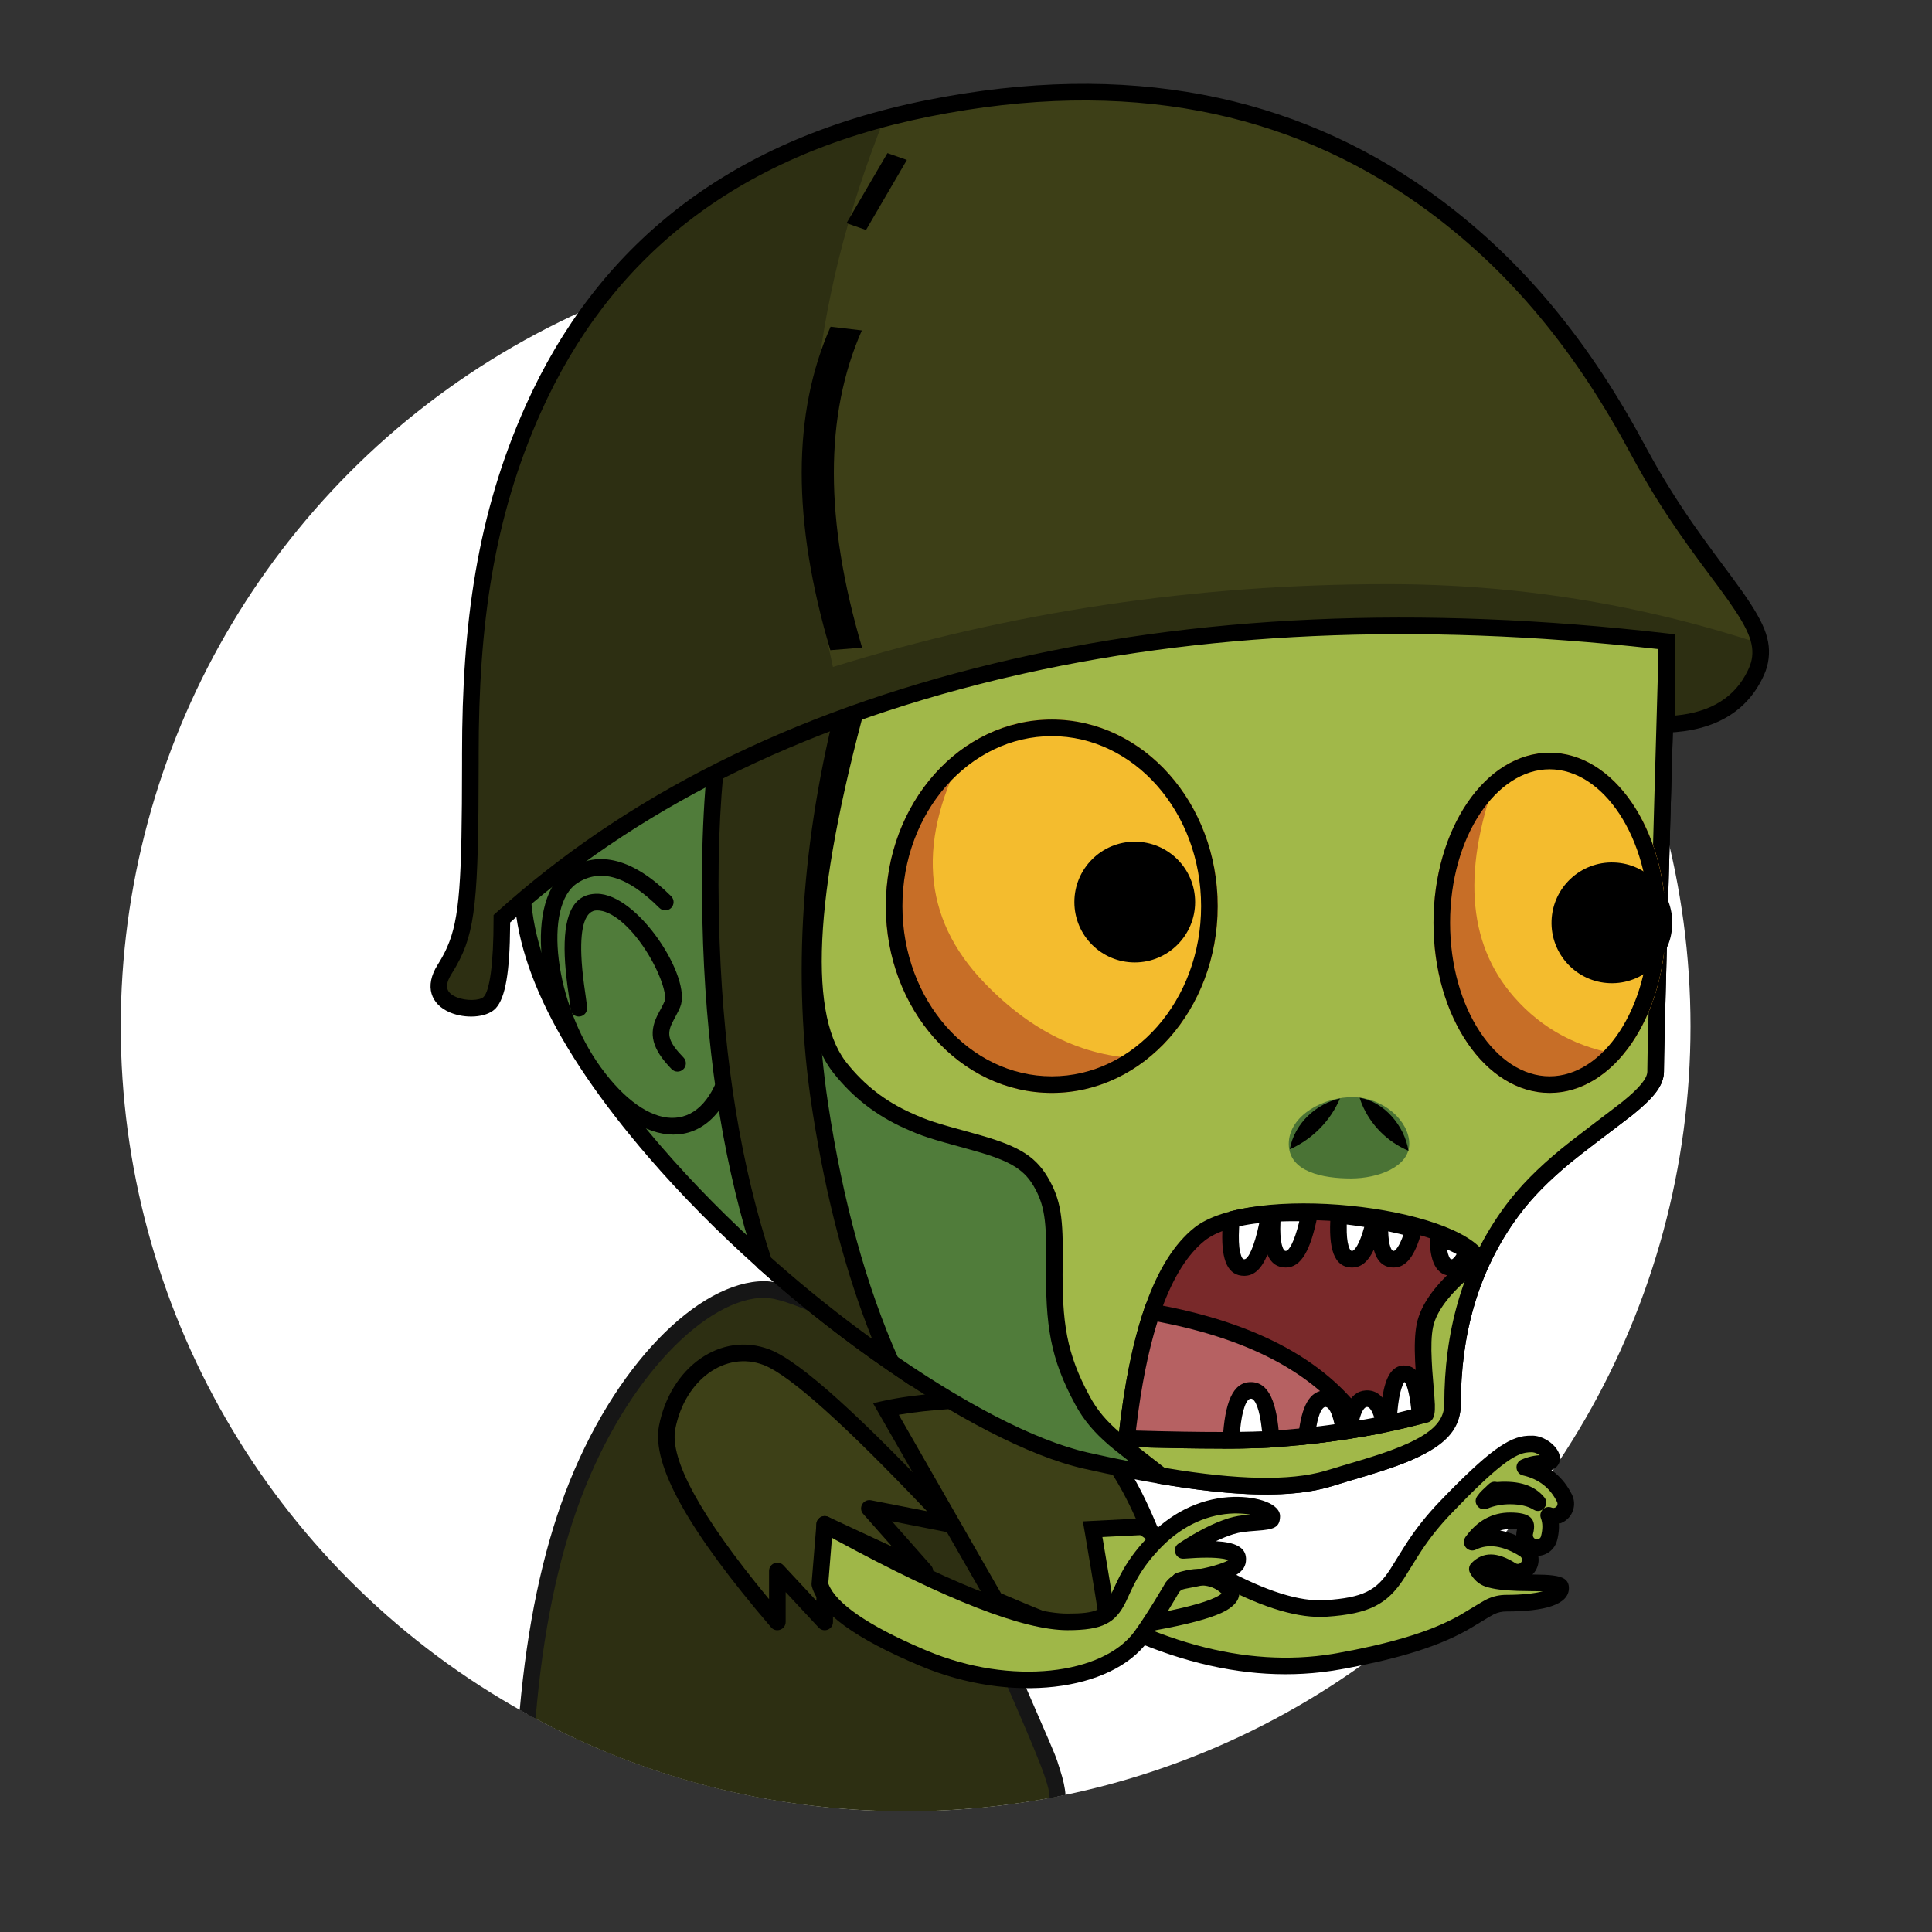 <?xml version="1.0" encoding="UTF-8"?>
<svg width="32px" height="32px" viewBox="0 0 32 32" version="1.1" xmlns="http://www.w3.org/2000/svg" xmlns:xlink="http://www.w3.org/1999/xlink">
    <rect x="0" y="0" width="32" height="32" fill="#333333" stroke="none"/>
    <title>CryptoZombiespng</title>
    <g id="CryptoZombiespng" stroke="none" stroke-width="1" fill="none" fill-rule="evenodd">
        <circle id="椭圆形" fill="#FFFFFF" cx="15" cy="17" r="13"></circle>
        <path d="M12.663,21.357 C13.538,21.357 16.464,23.23 16.749,23.642 C17.033,24.054 16.077,26.19 16.749,27.734 C17.24,28.864 17.501,29.413 17.511,29.757 C16.698,29.917 15.859,30 15,30 C12.73,30 10.597,29.418 8.74,28.396 C8.862,26.984 9.112,25.778 9.489,24.777 C10.356,22.479 11.788,21.357 12.663,21.357 Z" id="形状结合" fill="#2D2F12"></path>
        <path d="M12.663,21.22 C13.47,21.22 16.472,23 16.862,23.564 C16.996,23.759 16.992,23.798 16.789,24.98 C16.684,25.595 16.635,26.03 16.642,26.47 C16.649,26.928 16.723,27.33 16.875,27.679 C17.385,28.852 17.466,29.035 17.506,29.153 L17.512,29.17 C17.514,29.175 17.515,29.18 17.517,29.185 L17.52,29.196 C17.53,29.226 17.54,29.26 17.558,29.314 C17.61,29.476 17.641,29.613 17.648,29.731 C17.56,29.748 17.472,29.766 17.385,29.782 C17.386,29.557 17.201,29.118 16.623,27.789 C16.455,27.403 16.375,26.966 16.367,26.475 C16.36,26.013 16.41,25.564 16.518,24.934 L16.548,24.759 L16.597,24.465 C16.69,23.902 16.69,23.798 16.636,23.72 C16.295,23.226 13.374,21.495 12.663,21.495 C11.71,21.495 10.379,22.806 9.618,24.826 C9.24,25.828 8.99,27.041 8.871,28.466 C8.782,28.42 8.695,28.372 8.608,28.323 C8.733,26.924 8.984,25.727 9.36,24.729 C10.158,22.614 11.572,21.22 12.663,21.22 Z" id="形状结合" fill="#161616"></path>
        <path d="M25.38,23.917 C25.6,23.917 25.882,24.24 25.541,24.24 C25.436,24.24 25.339,24.264 25.246,24.307 C25.551,24.388 25.778,24.591 25.913,24.916 C25.964,25.037 25.921,25.183 25.819,25.242 C25.775,25.268 25.726,25.273 25.682,25.261 C25.687,25.326 25.678,25.4 25.657,25.479 C25.628,25.59 25.516,25.655 25.405,25.627 C25.295,25.598 25.229,25.485 25.258,25.375 C25.298,25.224 25.263,25.19 25.012,25.19 C24.762,25.19 24.557,25.3 24.385,25.537 C24.385,25.55 24.385,25.561 24.385,25.573 C24.634,25.398 24.932,25.454 25.251,25.737 C25.347,25.823 25.376,26.003 25.315,26.139 C25.301,26.17 25.284,26.196 25.264,26.217 C25.573,26.22 25.849,26.213 25.849,26.304 C25.849,26.46 25.478,26.553 24.952,26.553 C24.427,26.553 24.492,27.103 22.168,27.517 C20.618,27.793 18.938,27.324 17.127,26.109 L17.682,24.329 C19.646,25.929 21.073,26.7 21.961,26.641 C23.295,26.552 22.933,26.02 23.943,24.968 C24.856,24.017 25.113,23.926 25.316,23.918 Z" id="形状结合" fill="#9FB748"></path>
        <path d="M25.784,24.001 C25.882,24.142 25.843,24.283 25.707,24.345 L25.696,24.35 L25.701,24.353 C25.831,24.446 25.937,24.568 26.017,24.718 L26.037,24.756 C26.12,24.926 26.05,25.132 25.88,25.216 C25.864,25.224 25.847,25.231 25.83,25.236 L25.82,25.239 L25.821,25.25 C25.824,25.321 25.817,25.396 25.8,25.475 L25.79,25.514 C25.752,25.661 25.624,25.761 25.48,25.77 L25.478,25.77 L25.48,25.78 C25.491,25.853 25.48,25.929 25.443,25.998 L25.431,26.018 C25.419,26.038 25.404,26.056 25.388,26.073 L25.382,26.079 L25.4,26.079 C25.56,26.081 25.636,26.084 25.708,26.093 L25.723,26.095 C25.886,26.115 25.986,26.163 25.986,26.304 C25.986,26.58 25.577,26.691 24.952,26.691 C24.875,26.691 24.813,26.705 24.745,26.737 C24.685,26.765 24.394,26.949 24.301,27 C24.039,27.146 23.735,27.273 23.328,27.393 C23.006,27.487 22.631,27.574 22.192,27.652 C20.604,27.935 18.889,27.456 17.05,26.224 C17,26.19 16.977,26.127 16.995,26.069 L17.55,24.288 C17.579,24.195 17.693,24.161 17.768,24.223 C19.706,25.801 21.11,26.56 21.952,26.504 C22.577,26.462 22.793,26.346 23.022,25.999 C23.05,25.956 23.247,25.634 23.322,25.521 C23.472,25.296 23.636,25.09 23.843,24.873 C24.64,24.044 24.985,23.799 25.3,23.781 L25.32,23.78 C25.325,23.78 25.325,23.78 25.332,23.78 L25.352,23.78 L25.379,23.779 C25.531,23.779 25.7,23.878 25.784,24.001 Z M25.38,24.054 L25.354,24.054 L25.337,24.055 C25.333,24.055 25.333,24.055 25.331,24.055 L25.314,24.056 C25.095,24.068 24.791,24.283 24.042,25.064 C23.846,25.268 23.692,25.462 23.551,25.673 C23.479,25.78 23.283,26.102 23.251,26.15 C22.974,26.572 22.678,26.731 21.971,26.778 C21.069,26.838 19.692,26.114 17.814,24.613 L17.752,24.563 L17.288,26.052 L17.368,26.104 C19.061,27.201 20.629,27.629 22.074,27.394 L22.144,27.382 C22.573,27.305 22.939,27.221 23.25,27.129 C23.638,27.015 23.923,26.896 24.167,26.76 C24.247,26.716 24.55,26.525 24.628,26.488 C24.733,26.439 24.833,26.416 24.952,26.416 C25.203,26.416 25.416,26.394 25.562,26.355 L25.551,26.357 L25.537,26.357 C25.499,26.356 25.454,26.355 25.397,26.354 L25.361,26.354 C25.247,26.352 25.199,26.352 25.136,26.35 C24.906,26.342 24.74,26.323 24.606,26.279 C24.495,26.242 24.408,26.163 24.348,26.052 C24.32,25.999 24.329,25.934 24.371,25.891 C24.565,25.693 24.803,25.703 25.104,25.893 C25.136,25.913 25.178,25.903 25.199,25.871 C25.219,25.839 25.209,25.797 25.177,25.776 C24.897,25.6 24.648,25.566 24.446,25.666 C24.354,25.712 24.245,25.643 24.248,25.54 L24.248,25.534 C24.249,25.506 24.258,25.478 24.274,25.456 C24.469,25.187 24.714,25.052 25.012,25.052 C25.336,25.052 25.46,25.149 25.391,25.41 C25.382,25.446 25.404,25.484 25.44,25.494 C25.477,25.503 25.515,25.481 25.524,25.445 C25.555,25.325 25.553,25.226 25.523,25.149 C25.479,25.037 25.59,24.926 25.702,24.971 C25.721,24.979 25.741,24.978 25.759,24.969 C25.793,24.953 25.807,24.912 25.79,24.877 C25.675,24.644 25.487,24.498 25.224,24.437 C25.096,24.407 25.079,24.231 25.199,24.177 C25.31,24.128 25.423,24.102 25.541,24.102 L25.504,24.103 C25.469,24.079 25.429,24.06 25.396,24.056 L25.38,24.054 L25.38,24.054 Z M25.012,25.327 C24.958,25.327 24.906,25.334 24.857,25.346 L24.846,25.35 L24.875,25.355 C24.948,25.37 25.022,25.393 25.097,25.424 L25.114,25.432 L25.114,25.428 C25.114,25.406 25.116,25.384 25.12,25.362 L25.125,25.34 L25.127,25.332 L25.114,25.33 C25.093,25.329 25.067,25.328 25.036,25.327 L25.012,25.327 Z M24.662,24.579 C24.695,24.548 24.741,24.535 24.785,24.545 C24.792,24.546 24.798,24.547 24.805,24.546 C25.16,24.521 25.416,24.602 25.579,24.801 C25.678,24.922 25.531,25.088 25.399,25.004 C25.309,24.947 25.177,24.915 25.012,24.915 C24.875,24.915 24.749,24.939 24.632,24.988 C24.505,25.04 24.388,24.894 24.467,24.782 C24.494,24.743 24.523,24.709 24.555,24.679 C24.562,24.673 24.574,24.662 24.587,24.649 L24.614,24.624 C24.632,24.607 24.647,24.592 24.65,24.589 L24.662,24.579 Z" id="形状结合" fill="#000000" fill-rule="nonzero"></path>
        <path d="M16.485,26.499 C17.75,27.041 18.383,27.26 18.383,27.156 C18.383,27.052 18.288,26.443 18.098,25.328 L19.018,25.282 C18.433,23.874 17.688,23.17 16.784,23.17 C15.88,23.17 15.176,23.225 14.672,23.336 L16.485,26.499 Z" id="路径-28" fill="#3D4017"></path>
        <path d="M16.784,23.033 C17.755,23.033 18.541,23.776 19.145,25.229 L19.22,25.409 L19.025,25.419 L18.259,25.458 L18.265,25.489 C18.433,26.485 18.517,27.024 18.52,27.149 L18.52,27.156 C18.52,27.321 18.405,27.338 18.24,27.308 C18.152,27.292 18.028,27.256 17.863,27.199 C17.543,27.089 17.066,26.898 16.431,26.626 L16.388,26.607 L16.366,26.568 L14.553,23.404 L14.46,23.241 L14.643,23.201 C15.158,23.089 15.871,23.033 16.784,23.033 Z M16.784,23.308 C16.012,23.308 15.389,23.348 14.917,23.428 L14.887,23.434 L16.581,26.391 L16.608,26.402 C17.181,26.647 17.617,26.822 17.918,26.927 L17.953,26.94 C18.067,26.979 18.159,27.007 18.228,27.024 L18.232,27.025 L18.231,27.013 C18.198,26.766 18.111,26.225 17.973,25.413 L17.962,25.351 L17.936,25.199 L18.091,25.191 L18.814,25.154 L18.808,25.142 C18.266,23.931 17.604,23.328 16.824,23.308 L16.784,23.308 Z" id="路径-28" fill="#000000" fill-rule="nonzero"></path>
        <path d="M12.876,26.864 C11.544,25.308 10.936,24.234 11.05,23.642 C11.222,22.754 11.973,22.205 12.695,22.479 C13.176,22.663 14.194,23.586 15.749,25.249 L14.4,24.984 L15.317,26.02 L13.66,25.249 L13.66,26.864 L12.876,26.02 L12.876,26.864 Z" id="路径-22" fill="#3D4017"></path>
        <path d="M10.915,23.616 C11.104,22.643 11.941,22.045 12.744,22.351 C13.253,22.545 14.277,23.473 15.85,25.155 C15.941,25.252 15.854,25.409 15.723,25.384 L14.773,25.197 L15.42,25.929 C15.516,26.037 15.403,26.196 15.273,26.151 L15.259,26.145 L13.797,25.464 L13.797,26.864 C13.797,26.984 13.657,27.044 13.57,26.968 L13.559,26.957 L13.013,26.37 L13.013,26.864 C13.013,26.986 12.867,27.045 12.782,26.965 L12.771,26.953 C11.411,25.364 10.789,24.266 10.915,23.616 Z M12.646,22.608 C12.018,22.369 11.344,22.85 11.185,23.668 C11.089,24.164 11.597,25.107 12.715,26.46 L12.738,26.487 L12.738,26.02 C12.738,25.901 12.879,25.84 12.965,25.916 L12.976,25.927 L13.522,26.514 L13.522,25.249 C13.522,25.154 13.616,25.089 13.703,25.118 L13.718,25.124 L14.777,25.617 L14.297,25.075 C14.214,24.98 14.291,24.836 14.412,24.847 L14.427,24.849 L15.356,25.031 L15.348,25.024 C13.998,23.6 13.094,22.792 12.664,22.615 L12.646,22.608 Z" id="路径-22" fill="#000000" fill-rule="nonzero"></path>
        <path d="M13.66,25.249 C15.608,26.326 16.949,26.864 17.682,26.864 C18.78,26.864 18.273,26.399 19.149,25.518 C20.024,24.636 21.068,24.967 21.065,25.114 C21.061,25.261 20.718,25.176 20.381,25.282 C20.156,25.352 19.895,25.485 19.598,25.68 C20.2,25.633 20.501,25.682 20.501,25.827 C20.501,26.045 19.847,26.128 19.598,26.181 C19.349,26.235 19.422,26.389 18.903,27.103 C18.383,27.817 16.845,28.118 15.296,27.466 C14.263,27.031 13.691,26.623 13.579,26.242 L13.66,25.249 Z" id="路径-23" fill="#9FB748"></path>
        <path d="M20.433,24.793 C20.836,24.783 21.207,24.91 21.202,25.118 C21.197,25.302 21.099,25.333 20.819,25.353 C20.617,25.368 20.541,25.377 20.435,25.409 C20.428,25.411 20.428,25.411 20.422,25.413 C20.338,25.439 20.247,25.476 20.15,25.522 L20.138,25.527 L20.14,25.527 C20.462,25.545 20.628,25.627 20.638,25.809 L20.638,25.827 C20.638,26.046 20.429,26.146 20.032,26.235 C19.931,26.258 19.644,26.312 19.627,26.316 C19.573,26.328 19.553,26.34 19.525,26.378 C19.542,26.354 19.248,26.862 19.014,27.184 C18.409,28.013 16.751,28.227 15.242,27.592 C14.173,27.142 13.575,26.716 13.448,26.281 C13.443,26.265 13.441,26.248 13.442,26.231 L13.523,25.238 C13.531,25.138 13.639,25.08 13.726,25.129 C15.654,26.194 16.98,26.726 17.682,26.726 C18.163,26.726 18.278,26.663 18.402,26.409 C18.418,26.376 18.478,26.244 18.488,26.224 C18.528,26.139 18.564,26.067 18.607,25.993 C18.719,25.799 18.86,25.613 19.051,25.421 C19.465,25.004 19.952,24.805 20.433,24.793 Z M20.486,25.067 L20.44,25.067 C20.028,25.078 19.609,25.249 19.246,25.614 C19.072,25.79 18.946,25.956 18.845,26.13 C18.807,26.197 18.773,26.262 18.736,26.341 C18.728,26.358 18.667,26.492 18.649,26.529 C18.476,26.884 18.262,27.001 17.682,27.001 C16.951,27.001 15.681,26.504 13.85,25.51 L13.78,25.471 L13.719,26.226 L13.726,26.245 C13.85,26.556 14.371,26.921 15.287,27.313 L15.349,27.339 C16.752,27.93 18.273,27.733 18.791,27.022 C19.014,26.716 19.31,26.206 19.304,26.214 C19.373,26.122 19.45,26.073 19.569,26.047 C19.58,26.045 19.657,26.03 19.743,26.013 L19.795,26.003 C19.865,25.989 19.934,25.976 19.972,25.967 C20.164,25.924 20.296,25.872 20.343,25.844 L20.348,25.841 L20.334,25.836 C20.319,25.831 20.299,25.826 20.277,25.821 L20.253,25.817 C20.116,25.794 19.899,25.794 19.608,25.817 C19.467,25.828 19.403,25.643 19.522,25.565 C19.829,25.364 20.101,25.225 20.34,25.15 C20.348,25.148 20.348,25.148 20.356,25.145 C20.464,25.113 20.542,25.1 20.687,25.088 L20.705,25.086 L20.701,25.085 C20.635,25.074 20.562,25.068 20.486,25.067 Z" id="路径-23" fill="#000000" fill-rule="nonzero"></path>
        <path d="M8.663,14.411 C8.55,15.705 9.28,17.262 10.85,19.082 C13.206,21.813 16.391,23.834 17.985,24.192 C19.579,24.549 21.099,24.772 22.03,24.482 C22.961,24.192 24.059,23.964 24.059,23.251 C24.059,22.538 24.179,21.218 25.046,20.05 C25.914,18.881 27.423,18.283 27.423,17.746 C27.423,17.388 27.492,14.816 27.629,10.029 C22.255,9.608 18.339,9.802 15.883,10.612 C13.426,11.421 11.02,12.687 8.663,14.411 Z" id="路径-7" fill="#507C3A"></path>
        <path d="M15.84,10.481 C18.317,9.665 22.249,9.47 27.64,9.892 L27.771,9.902 L27.767,10.032 C27.629,14.815 27.56,17.39 27.56,17.746 C27.56,17.975 27.395,18.179 27.045,18.463 C26.995,18.503 26.774,18.67 26.545,18.844 L26.473,18.899 C26.292,19.038 26.116,19.173 26.024,19.249 C25.665,19.545 25.383,19.827 25.157,20.132 C24.461,21.068 24.196,22.15 24.196,23.251 C24.196,23.597 23.989,23.86 23.609,24.07 C23.337,24.22 23.057,24.318 22.444,24.5 C22.419,24.508 22.419,24.508 22.393,24.515 C22.267,24.553 22.189,24.576 22.115,24.599 L22.071,24.613 C21.211,24.881 19.882,24.758 17.955,24.326 C16.136,23.917 12.928,21.701 10.746,19.172 C9.154,17.327 8.41,15.738 8.526,14.399 L8.531,14.336 L8.581,14.3 C10.95,12.568 13.369,11.295 15.84,10.481 Z M27.458,10.153 C22.183,9.75 18.337,9.948 15.926,10.742 C13.483,11.547 11.089,12.806 8.744,14.521 L8.795,14.484 L8.792,14.527 C8.732,15.74 9.428,17.205 10.89,18.918 L10.954,18.992 C13.101,21.48 16.261,23.664 18.015,24.058 C19.896,24.48 21.191,24.599 21.989,24.35 C22.08,24.322 22.162,24.297 22.315,24.252 C22.341,24.244 22.341,24.244 22.366,24.237 C23.522,23.893 23.922,23.673 23.922,23.251 C23.922,22.096 24.2,20.959 24.936,19.968 C25.177,19.643 25.475,19.346 25.849,19.037 C25.935,18.966 26.089,18.847 26.253,18.721 L26.324,18.667 C26.571,18.478 26.821,18.29 26.872,18.249 C27.158,18.017 27.285,17.86 27.285,17.746 C27.285,17.386 27.354,14.816 27.492,10.025 L27.488,10.155 L27.458,10.153 Z" id="路径-7" fill="#000000" fill-rule="nonzero"></path>
        <path d="M9.888,14.804 C10.567,14.804 11.467,16.197 11.266,16.679 C11.247,16.725 11.226,16.767 11.195,16.825 C11.191,16.832 11.167,16.877 11.161,16.889 C11.149,16.912 11.139,16.93 11.131,16.948 C11.043,17.132 11.069,17.257 11.321,17.516 C11.374,17.57 11.373,17.657 11.318,17.71 C11.264,17.763 11.177,17.762 11.124,17.708 C10.795,17.369 10.743,17.122 10.883,16.829 C10.893,16.808 10.904,16.787 10.918,16.761 C10.925,16.747 10.949,16.702 10.953,16.696 C10.98,16.645 10.997,16.609 11.012,16.573 C11.028,16.536 11.013,16.423 10.962,16.274 C10.905,16.109 10.811,15.918 10.696,15.74 C10.435,15.337 10.128,15.079 9.888,15.079 C9.699,15.079 9.61,15.336 9.629,15.823 C9.635,15.973 9.65,16.131 9.674,16.311 C9.679,16.351 9.685,16.391 9.692,16.438 C9.693,16.449 9.697,16.477 9.701,16.502 L9.707,16.547 C9.719,16.631 9.724,16.67 9.724,16.7 C9.724,16.776 9.662,16.837 9.586,16.837 C9.51,16.837 9.449,16.776 9.449,16.7 C9.449,16.68 9.402,16.349 9.401,16.347 C9.377,16.159 9.36,15.993 9.354,15.834 C9.33,15.201 9.467,14.804 9.888,14.804 Z" id="路径-13" fill="#000000" fill-rule="nonzero"></path>
        <path d="M9.414,14.396 C9.922,14.067 10.499,14.23 11.116,14.844 C11.17,14.897 11.17,14.984 11.117,15.038 C11.063,15.092 10.976,15.092 10.922,15.039 C10.387,14.506 9.943,14.381 9.564,14.626 C8.994,14.995 9.18,16.62 9.953,17.681 C10.74,18.763 11.603,18.81 11.936,17.721 C11.958,17.649 12.035,17.608 12.107,17.63 C12.18,17.652 12.221,17.729 12.199,17.802 C11.788,19.147 10.634,19.084 9.73,17.842 C8.878,16.671 8.672,14.875 9.414,14.396 Z" id="路径-14" fill="#000000" fill-rule="nonzero"></path>
        <path d="M15.883,10.612 C18.339,9.802 22.255,9.608 27.629,10.029 C27.492,14.816 27.423,17.388 27.423,17.746 C27.423,18.283 25.914,18.881 25.046,20.05 C24.179,21.218 24.059,22.538 24.059,23.251 C24.059,23.964 22.961,24.192 22.03,24.482 C21.347,24.694 20.346,24.631 19.232,24.441 C18.598,23.936 18.209,23.713 17.928,23.194 C17.061,21.592 17.784,20.496 17.233,19.566 C16.683,18.637 15.074,19.148 13.914,17.687 C13.21,16.801 13.351,14.634 14.335,11.185 C14.849,10.973 15.365,10.782 15.883,10.612 Z" id="形状结合" fill="#A1B849"></path>
        <path d="M15.84,10.481 C18.317,9.665 22.249,9.47 27.64,9.892 L27.771,9.902 L27.767,10.032 C27.632,14.721 27.563,17.287 27.56,17.723 L27.56,17.746 C27.56,17.975 27.395,18.179 27.045,18.463 C26.992,18.506 26.751,18.687 26.509,18.872 L26.437,18.927 C26.269,19.055 26.11,19.178 26.024,19.249 C25.665,19.545 25.383,19.827 25.157,20.132 C24.461,21.068 24.196,22.15 24.196,23.251 C24.196,23.818 23.738,24.106 22.692,24.426 L22.603,24.453 C22.557,24.467 22.512,24.48 22.444,24.5 C22.419,24.508 22.419,24.508 22.393,24.515 C22.349,24.529 22.32,24.537 22.29,24.546 L22.202,24.573 C22.155,24.587 22.112,24.6 22.071,24.613 C21.415,24.817 20.468,24.792 19.209,24.577 L19.174,24.571 L19.147,24.549 C19.087,24.501 18.511,24.059 18.375,23.942 C18.121,23.724 17.949,23.522 17.807,23.259 C17.396,22.499 17.313,21.953 17.327,20.933 C17.336,20.223 17.303,19.954 17.115,19.636 C16.94,19.341 16.678,19.207 16.047,19.035 C15.395,18.857 15.273,18.819 14.973,18.683 C14.518,18.476 14.136,18.188 13.806,17.773 C13.064,16.838 13.206,14.639 14.203,11.147 L14.221,11.083 L14.283,11.058 C14.799,10.845 15.318,10.653 15.84,10.481 Z M27.458,10.153 C22.183,9.75 18.337,9.948 15.926,10.742 C15.41,10.912 14.897,11.102 14.387,11.312 L14.449,11.287 L14.438,11.324 C13.502,14.637 13.366,16.73 14.002,17.576 L14.022,17.602 C14.323,17.981 14.67,18.243 15.087,18.432 C15.368,18.56 15.484,18.596 16.12,18.77 C16.816,18.96 17.128,19.119 17.352,19.496 C17.575,19.873 17.612,20.177 17.601,20.937 C17.588,21.914 17.665,22.419 18.049,23.128 C18.174,23.359 18.324,23.536 18.554,23.733 C18.663,23.826 19.081,24.149 19.251,24.282 L19.29,24.312 L19.34,24.32 C20.489,24.51 21.357,24.533 21.947,24.363 L21.989,24.35 C22.031,24.337 22.075,24.324 22.123,24.31 L22.211,24.283 C22.241,24.274 22.271,24.265 22.315,24.252 L22.328,24.248 C22.342,24.244 22.346,24.243 22.366,24.237 C22.433,24.217 22.478,24.204 22.523,24.19 L22.612,24.163 C23.538,23.88 23.922,23.639 23.922,23.251 C23.922,22.096 24.2,20.959 24.936,19.968 C25.177,19.643 25.475,19.346 25.849,19.037 C26.076,18.85 26.783,18.321 26.872,18.249 C27.158,18.017 27.285,17.86 27.285,17.746 L27.285,17.721 C27.288,17.282 27.357,14.719 27.492,10.025 L27.488,10.155 L27.458,10.153 Z" id="形状结合" fill="#000000" fill-rule="nonzero"></path>
        <path d="M13.579,18.297 C13.826,19.931 14.219,21.354 14.759,22.567 C14.072,22.094 13.354,21.536 12.654,20.91 C12.145,19.374 11.855,17.613 11.782,15.628 C11.737,14.399 11.773,13.307 11.891,12.353 C12.622,11.954 13.358,11.598 14.098,11.284 C13.42,13.761 13.248,16.098 13.579,18.297 Z" id="形状结合" fill="#2D2F12"></path>
        <path d="M14.305,11.047 L14.23,11.32 C13.558,13.779 13.387,16.097 13.715,18.277 C13.96,19.898 14.349,21.308 14.883,22.508 L15.081,22.953 L14.68,22.678 C13.964,22.186 13.244,21.622 12.561,21.012 L12.534,20.987 L12.522,20.952 C12.01,19.403 11.718,17.63 11.645,15.633 C11.6,14.396 11.636,13.297 11.754,12.336 L11.763,12.266 L11.825,12.232 C12.56,11.831 13.299,11.473 14.044,11.157 L14.305,11.047 Z M13.891,11.523 L13.75,11.585 C13.149,11.853 12.552,12.149 11.957,12.473 L12.019,12.44 L12.014,12.484 C11.913,13.364 11.879,14.362 11.915,15.477 L11.92,15.623 C11.992,17.595 12.28,19.342 12.783,20.866 L12.772,20.831 L12.88,20.927 C13.378,21.364 13.893,21.776 14.411,22.152 L14.445,22.175 L14.441,22.166 C14.009,21.084 13.685,19.851 13.467,18.467 L13.444,18.318 C13.121,16.181 13.271,13.916 13.891,11.524 L13.891,11.523 Z" id="形状结合" fill="#000000" fill-rule="nonzero"></path>
        <path d="M8.312,15.218 C8.313,16.015 8.244,16.48 8.103,16.614 C7.892,16.815 6.974,16.677 7.363,16.056 C7.753,15.435 7.79,14.934 7.79,12.49 C7.79,10.047 8.039,3.26 15.375,1.794 C22.711,0.328 25.978,5.301 27.136,7.464 C28.295,9.627 29.464,10.297 29.091,11.127 C28.842,11.68 28.347,11.97 27.606,11.998 L27.606,10.629 C23.507,10.155 19.798,10.321 16.479,11.127 C13.16,11.933 10.437,13.296 8.312,15.218 Z" id="路径-6" fill="#2D2F12"></path>
        <path d="M27.136,7.464 C28.074,9.214 29.019,9.987 29.147,10.658 C27.153,10.003 25.102,9.675 22.993,9.675 C19.808,9.675 16.742,10.132 13.796,11.047 C13.124,8.091 13.407,5.064 14.647,1.963 C14.882,1.901 15.124,1.844 15.375,1.794 C22.711,0.328 25.978,5.301 27.136,7.464 Z" id="形状结合" fill="#3D3F17"></path>
        <path d="M15.348,1.659 C18.691,0.991 21.435,1.586 23.652,3.156 C25.229,4.273 26.356,5.715 27.257,7.399 C27.266,7.414 27.274,7.43 27.282,7.445 C27.515,7.876 27.761,8.27 28.036,8.668 C28.144,8.823 28.253,8.975 28.381,9.149 C28.443,9.233 28.65,9.51 28.69,9.565 C29.177,10.224 29.335,10.536 29.294,10.905 C29.283,10.999 29.258,11.091 29.216,11.183 C28.944,11.787 28.401,12.106 27.611,12.135 L27.468,12.141 L27.468,10.751 L27.402,10.744 C23.456,10.306 19.877,10.466 16.664,11.224 L16.511,11.26 C13.213,12.061 10.512,13.414 8.404,15.32 L8.45,15.279 L8.449,15.338 C8.444,16.085 8.374,16.526 8.211,16.7 L8.198,16.713 C8.046,16.858 7.706,16.875 7.455,16.77 C7.134,16.635 7.027,16.334 7.247,15.983 C7.261,15.96 7.275,15.937 7.289,15.914 L7.309,15.88 C7.315,15.869 7.322,15.858 7.328,15.846 L7.346,15.812 C7.361,15.784 7.376,15.755 7.389,15.726 L7.405,15.691 C7.615,15.218 7.651,14.593 7.653,12.639 L7.653,12.49 C7.653,10.323 7.902,8.515 8.706,6.719 C9.875,4.111 12.014,2.326 15.348,1.659 Z M23.493,3.38 C21.338,1.854 18.67,1.276 15.402,1.929 C12.157,2.577 10.091,4.302 8.957,6.832 C8.172,8.585 7.928,10.359 7.928,12.49 L7.928,12.641 C7.926,14.893 7.877,15.435 7.558,15.998 L7.537,16.035 C7.519,16.066 7.5,16.097 7.48,16.129 C7.352,16.333 7.392,16.445 7.561,16.516 C7.722,16.584 7.947,16.572 8.008,16.514 C8.109,16.418 8.176,15.97 8.175,15.218 L8.175,15.157 L8.22,15.116 C10.363,13.178 13.106,11.804 16.447,10.993 C19.783,10.184 23.508,10.017 27.621,10.492 L27.743,10.506 L27.743,11.852 L27.756,11.851 C28.343,11.795 28.735,11.548 28.948,11.109 L28.966,11.07 C28.995,11.004 29.014,10.94 29.021,10.875 C29.051,10.602 28.913,10.33 28.469,9.728 C28.429,9.674 28.222,9.397 28.16,9.313 C28.03,9.136 27.919,8.982 27.81,8.824 C27.529,8.418 27.279,8.016 27.041,7.576 C27.032,7.56 27.024,7.544 27.015,7.528 C26.132,5.879 25.03,4.469 23.493,3.38 Z" id="路径-6" fill="#000000" fill-rule="nonzero"></path>
        <polygon id="路径-11" fill="#000000" fill-rule="nonzero" points="14.699 2.536 15.021 2.649 14.344 3.809 14.021 3.696"></polygon>
        <path d="M13.757,5.412 L14.275,5.473 C13.656,6.872 13.656,8.624 14.279,10.727 L13.753,10.769 C13.12,8.634 13.12,6.848 13.757,5.412 Z" id="路径-12" fill="#000000" fill-rule="nonzero"></path>
        <ellipse id="椭圆形" fill="#C76E27" cx="17.421" cy="15.01" rx="2.749" ry="3.092"></ellipse>
        <path d="M17.421,11.918 C18.939,11.918 20.169,13.302 20.169,15.01 C20.169,16.051 19.712,16.971 19.012,17.532 C18.019,17.539 17.115,17.121 16.302,16.276 C15.266,15.202 15.174,13.892 16.026,12.345 C16.435,12.073 16.912,11.918 17.421,11.918 Z" id="形状结合" fill="#F4BC2E"></path>
        <ellipse id="椭圆形" fill="#000000" cx="18.795" cy="14.941" rx="1" ry="1"></ellipse>
        <ellipse id="椭圆形" fill="#C76E27" cx="25.667" cy="15.285" rx="1.924" ry="2.817"></ellipse>
        <path d="M25.667,12.467 C26.729,12.467 27.591,13.729 27.591,15.285 C27.591,16.168 27.313,16.957 26.878,17.474 C26.144,17.367 25.543,17.046 25.075,16.511 C24.291,15.614 24.211,14.359 24.834,12.744 C25.086,12.567 25.368,12.467 25.667,12.467 Z" id="形状结合" fill="#F4BC2E"></path>
        <path d="M17.421,11.918 C18.939,11.918 20.169,13.302 20.169,15.01 C20.169,16.718 18.939,18.102 17.421,18.102 C15.903,18.102 14.672,16.718 14.672,15.01 C14.672,13.302 15.903,11.918 17.421,11.918 Z M17.421,12.193 C16.062,12.193 14.947,13.447 14.947,15.01 C14.947,16.573 16.062,17.827 17.421,17.827 C18.779,17.827 19.894,16.573 19.894,15.01 C19.894,13.447 18.779,12.193 17.421,12.193 Z" id="椭圆形" fill="#000000" fill-rule="nonzero"></path>
        <path d="M25.667,12.467 C26.729,12.467 27.591,13.729 27.591,15.285 C27.591,16.841 26.729,18.102 25.667,18.102 C24.604,18.102 23.743,16.841 23.743,15.285 C23.743,13.729 24.604,12.467 25.667,12.467 Z M25.667,12.742 C24.783,12.742 24.018,13.863 24.018,15.285 C24.018,16.706 24.783,17.827 25.667,17.827 C26.55,17.827 27.316,16.706 27.316,15.285 C27.316,13.863 26.55,12.742 25.667,12.742 Z" id="椭圆形" fill="#000000" fill-rule="nonzero"></path>
        <circle id="椭圆形" fill="#000000" transform="translate(26.698, 15.285) rotate(2) translate(-26.698, -15.285)" cx="26.698" cy="15.285" r="1"></circle>
        <path d="M22.424,18.173 C21.929,18.16 21.346,18.477 21.346,18.946 C21.346,19.416 21.923,19.519 22.376,19.519 C22.828,19.519 23.342,19.325 23.342,18.946 C23.342,18.568 22.92,18.186 22.424,18.173 Z" id="路径-15" fill="#4A7335"></path>
        <path d="M22.519,18.182 C22.923,18.248 23.26,18.638 23.329,19.06 C22.982,18.914 22.703,18.636 22.556,18.285 Z M21.383,19.027 L21.363,19.034 C21.445,18.591 21.816,18.278 22.195,18.194 C22.036,18.564 21.744,18.86 21.383,19.027 Z" id="形状结合" fill="#000000"></path>
        <path d="M18.661,23.827 C18.851,22.064 19.253,20.936 19.865,20.444 C20.784,19.706 24.084,20.155 24.492,20.857 C23.964,21.255 23.667,21.622 23.6,21.958 C23.499,22.463 23.701,23.428 23.6,23.428 C23.553,23.428 22.769,23.699 21.2,23.827 C20.739,23.865 19.893,23.865 18.661,23.827 Z" id="路径-17" fill="#79292A"></path>
        <path d="M19.779,20.337 C20.71,19.588 24.13,19.96 24.611,20.788 L24.672,20.893 L24.575,20.966 C24.072,21.346 23.794,21.689 23.735,21.985 C23.708,22.119 23.702,22.302 23.714,22.537 C23.718,22.636 23.725,22.735 23.737,22.871 C23.739,22.899 23.741,22.928 23.746,22.982 C23.75,23.026 23.752,23.056 23.755,23.086 C23.76,23.161 23.764,23.218 23.766,23.265 C23.767,23.325 23.766,23.371 23.76,23.407 C23.746,23.497 23.707,23.566 23.6,23.566 C23.641,23.566 23.232,23.669 22.804,23.753 L22.703,23.772 C22.658,23.781 22.613,23.789 22.568,23.796 C22.16,23.866 21.709,23.924 21.211,23.964 C20.744,24.003 19.894,24.003 18.657,23.965 L18.508,23.96 L18.524,23.813 C18.718,22.016 19.13,20.858 19.779,20.337 Z M24.292,20.825 C23.659,20.22 20.717,19.935 19.951,20.551 C19.394,20.998 19.01,22.039 18.817,23.671 L18.814,23.694 L18.83,23.695 C19.941,23.727 20.718,23.726 21.157,23.693 L21.189,23.69 C21.678,23.65 22.121,23.594 22.522,23.525 C22.598,23.512 22.678,23.497 22.759,23.481 L22.863,23.46 C23.106,23.41 23.341,23.355 23.478,23.322 L23.491,23.319 L23.492,23.314 C23.492,23.308 23.491,23.302 23.491,23.295 L23.491,23.274 C23.489,23.232 23.486,23.179 23.481,23.107 C23.479,23.091 23.477,23.058 23.474,23.022 L23.471,22.986 C23.466,22.932 23.462,22.884 23.463,22.894 C23.451,22.755 23.444,22.653 23.439,22.55 C23.427,22.294 23.433,22.092 23.465,21.931 C23.533,21.591 23.798,21.239 24.255,20.867 L24.299,20.832 L24.292,20.825 Z" id="路径-17" fill="#000000" fill-rule="nonzero"></path>
        <path d="M22.584,23.653 L22.453,23.676 C22.112,23.732 21.695,23.787 21.2,23.827 C20.739,23.865 19.893,23.865 18.661,23.827 C18.752,22.984 18.891,22.286 19.079,21.733 C20.779,22.034 21.947,22.674 22.584,23.653 Z" id="形状结合" fill="#B66162"></path>
        <path d="M18.987,21.577 L19.103,21.597 C20.837,21.905 22.039,22.564 22.699,23.579 L22.812,23.753 L22.608,23.789 L22.58,23.794 C22.168,23.865 21.713,23.923 21.211,23.964 C20.744,24.003 19.894,24.003 18.657,23.965 L18.508,23.96 L18.524,23.813 C18.616,22.96 18.758,22.252 18.949,21.688 L18.987,21.577 Z M19.172,21.889 L19.164,21.915 C19.017,22.387 18.903,22.961 18.821,23.637 L18.814,23.694 L18.83,23.695 C19.941,23.727 20.718,23.726 21.157,23.693 L21.189,23.69 C21.6,23.657 21.979,23.612 22.327,23.557 L22.346,23.554 L22.334,23.538 C21.72,22.732 20.686,22.185 19.225,21.9 L19.172,21.889 Z" id="形状结合" fill="#000000" fill-rule="nonzero"></path>
        <path d="M20.718,23.029 C20.906,23.029 21.017,23.298 21.052,23.836 C20.875,23.847 20.654,23.853 20.39,23.855 C20.419,23.304 20.529,23.029 20.718,23.029 Z M21.955,23.167 C22.108,23.167 22.211,23.346 22.262,23.705 C22.075,23.734 21.869,23.761 21.643,23.786 C21.687,23.372 21.791,23.167 21.955,23.167 Z M22.643,23.167 C22.778,23.167 22.873,23.307 22.929,23.587 C22.765,23.622 22.57,23.659 22.343,23.694 C22.391,23.342 22.491,23.167 22.643,23.167 Z M23.26,22.754 C23.4,22.754 23.487,22.985 23.521,23.447 C23.427,23.473 23.253,23.52 22.997,23.574 C23.02,23.028 23.108,22.754 23.26,22.754 Z M21.026,20.106 C20.923,20.698 20.785,20.994 20.61,20.994 C20.417,20.994 20.346,20.725 20.397,20.186 L20.394,20.202 C20.542,20.163 20.706,20.135 20.88,20.117 Z M24.306,20.719 C24.227,20.905 24.142,20.994 24.046,20.994 C23.893,20.994 23.817,20.825 23.817,20.486 C24.011,20.556 24.178,20.635 24.306,20.719 Z M21.689,20.094 L21.687,20.111 C21.587,20.608 21.457,20.857 21.297,20.857 C21.105,20.857 21.034,20.587 21.084,20.049 L21.08,20.1 C21.275,20.088 21.48,20.087 21.689,20.094 Z M22.765,20.211 L22.756,20.252 C22.66,20.655 22.541,20.857 22.396,20.857 C22.204,20.857 22.133,20.587 22.183,20.049 L22.178,20.129 C22.376,20.149 22.573,20.177 22.765,20.211 Z M23.418,20.356 L23.41,20.379 C23.321,20.698 23.212,20.857 23.084,20.857 C22.914,20.857 22.839,20.648 22.858,20.23 C23.054,20.265 23.242,20.308 23.418,20.356 Z" id="形状结合" fill="#FFFFFF"></path>
        <path d="M20.718,22.892 C21.015,22.892 21.15,23.219 21.19,23.828 L21.199,23.967 L21.06,23.974 C20.88,23.985 20.657,23.991 20.39,23.993 L20.244,23.993 L20.252,23.848 C20.286,23.226 20.419,22.892 20.718,22.892 Z M23.26,22.617 C23.512,22.617 23.618,22.9 23.658,23.437 L23.667,23.55 L23.557,23.58 C23.365,23.632 23.233,23.665 23.024,23.709 L23.091,23.694 L22.988,23.717 L22.85,23.746 L22.85,23.744 L22.768,23.76 C22.672,23.779 22.571,23.796 22.468,23.813 L22.418,23.821 L22.364,23.83 L22.362,23.83 L22.179,23.858 L22.18,23.857 L22.163,23.859 C22.042,23.877 21.917,23.893 21.788,23.908 L21.658,23.922 L21.488,23.94 L21.506,23.771 C21.557,23.294 21.691,23.029 21.955,23.029 C22.108,23.029 22.217,23.118 22.293,23.284 L22.3,23.299 L22.308,23.279 C22.379,23.125 22.48,23.039 22.619,23.03 L22.643,23.029 C22.738,23.029 22.817,23.065 22.881,23.132 L22.896,23.149 L22.9,23.12 C22.954,22.798 23.057,22.629 23.24,22.617 L23.26,22.617 Z M20.718,23.167 C20.649,23.167 20.574,23.332 20.539,23.695 L20.537,23.716 L20.593,23.715 C20.702,23.714 20.801,23.711 20.892,23.707 L20.904,23.707 L20.901,23.683 C20.864,23.341 20.793,23.178 20.726,23.167 L20.718,23.167 Z M21.955,23.304 C21.903,23.304 21.844,23.402 21.804,23.627 L21.803,23.629 L21.881,23.62 C21.923,23.614 21.964,23.609 22.004,23.604 L22.103,23.59 L22.098,23.567 C22.058,23.392 22.007,23.312 21.962,23.305 L21.955,23.304 Z M22.643,23.304 C22.6,23.304 22.551,23.371 22.512,23.527 L22.524,23.525 C22.59,23.514 22.654,23.502 22.717,23.49 L22.762,23.481 L22.761,23.478 C22.725,23.362 22.685,23.311 22.65,23.305 L22.643,23.304 Z M23.26,22.892 C23.259,22.892 23.239,22.915 23.211,23.001 C23.182,23.091 23.16,23.22 23.145,23.385 L23.144,23.401 L23.15,23.4 C23.225,23.382 23.293,23.365 23.368,23.346 L23.374,23.344 L23.374,23.34 C23.343,23.047 23.289,22.903 23.263,22.892 L23.26,22.892 Z M21.272,19.954 C21.408,19.951 21.55,19.952 21.695,19.957 L21.856,19.963 L21.825,20.121 L21.822,20.138 C21.709,20.701 21.555,20.994 21.297,20.994 C21.154,20.994 21.057,20.924 20.999,20.792 L20.994,20.778 L20.991,20.785 C20.899,21.005 20.783,21.122 20.63,21.131 L20.61,21.132 C20.337,21.132 20.232,20.879 20.245,20.415 L20.246,20.383 L20.238,20.385 L20.258,20.187 L20.26,20.172 L20.391,20.185 L20.36,20.068 C20.52,20.027 20.7,19.996 20.896,19.977 L20.952,19.972 L20.952,19.97 L21.04,19.965 L21.192,19.953 L21.191,19.957 L21.272,19.954 Z M23.68,20.287 L23.864,20.355 C24.07,20.431 24.244,20.514 24.38,20.603 L24.474,20.665 L24.432,20.77 L24.428,20.778 C24.335,21.003 24.213,21.132 24.046,21.132 C23.787,21.132 23.679,20.891 23.68,20.484 L23.68,20.287 Z M22.05,19.978 L22.19,19.992 C22.39,20.013 22.592,20.041 22.789,20.075 L22.728,20.065 L22.728,20.063 L22.829,20.082 L22.931,20.1 L22.93,20.102 L22.982,20.112 C23.113,20.138 23.24,20.168 23.362,20.199 L23.453,20.224 L23.585,20.26 L23.549,20.392 L23.542,20.416 C23.437,20.79 23.298,20.994 23.084,20.994 C22.918,20.994 22.814,20.898 22.761,20.721 L22.755,20.698 L22.752,20.704 C22.665,20.886 22.558,20.984 22.419,20.993 L22.396,20.994 C22.093,20.994 21.998,20.679 22.04,20.119 L22.05,19.978 Z M20.857,20.257 L20.855,20.258 C20.744,20.27 20.64,20.287 20.543,20.308 L20.525,20.312 L20.523,20.344 C20.514,20.511 20.519,20.641 20.539,20.733 L20.545,20.757 C20.566,20.837 20.585,20.857 20.61,20.857 C20.673,20.857 20.773,20.661 20.857,20.259 L20.857,20.257 Z M23.968,20.694 L23.97,20.707 C23.977,20.749 23.987,20.784 23.999,20.81 C24.016,20.849 24.027,20.857 24.046,20.857 C24.053,20.857 24.064,20.851 24.082,20.832 C24.093,20.821 24.105,20.806 24.116,20.788 L24.126,20.772 L24.114,20.765 C24.072,20.743 24.027,20.72 23.979,20.699 L23.968,20.694 Z M21.479,20.227 C21.411,20.227 21.345,20.227 21.279,20.229 L21.209,20.231 L21.208,20.246 C21.201,20.401 21.209,20.522 21.229,20.607 L21.235,20.63 C21.256,20.702 21.273,20.719 21.297,20.719 C21.351,20.719 21.438,20.566 21.517,20.245 L21.52,20.228 L21.479,20.227 Z M22.306,20.282 L22.306,20.308 C22.303,20.451 22.314,20.56 22.336,20.635 C22.357,20.703 22.373,20.719 22.396,20.719 C22.412,20.719 22.44,20.698 22.479,20.632 C22.519,20.562 22.558,20.461 22.594,20.33 L22.596,20.322 L22.511,20.309 C22.472,20.303 22.434,20.298 22.395,20.293 L22.306,20.282 Z M22.993,20.395 L22.993,20.397 C22.996,20.509 23.008,20.594 23.029,20.653 C23.049,20.707 23.063,20.719 23.084,20.719 C23.096,20.719 23.117,20.705 23.148,20.66 C23.18,20.612 23.213,20.543 23.244,20.453 L23.204,20.443 C23.144,20.428 23.083,20.414 23.021,20.401 L22.993,20.395 Z" id="形状结合" fill="#000000" fill-rule="nonzero"></path>
        <path d="M19.495,26.051 C19.885,25.926 20.206,25.976 20.435,26.207 C20.619,26.392 20.51,26.585 20.236,26.712 C20.022,26.812 19.664,26.906 19.156,26.999 C19.081,27.013 19.01,26.963 18.996,26.889 C18.982,26.814 19.032,26.742 19.106,26.729 C19.593,26.64 19.933,26.55 20.121,26.463 C20.174,26.438 20.211,26.415 20.232,26.398 L20.235,26.395 L20.221,26.383 C20.079,26.253 19.883,26.224 19.615,26.301 L19.578,26.312 C19.506,26.335 19.428,26.295 19.405,26.223 C19.382,26.151 19.422,26.074 19.495,26.051 Z" id="路径-30" fill="#000000" fill-rule="nonzero"></path>
    </g>
</svg>